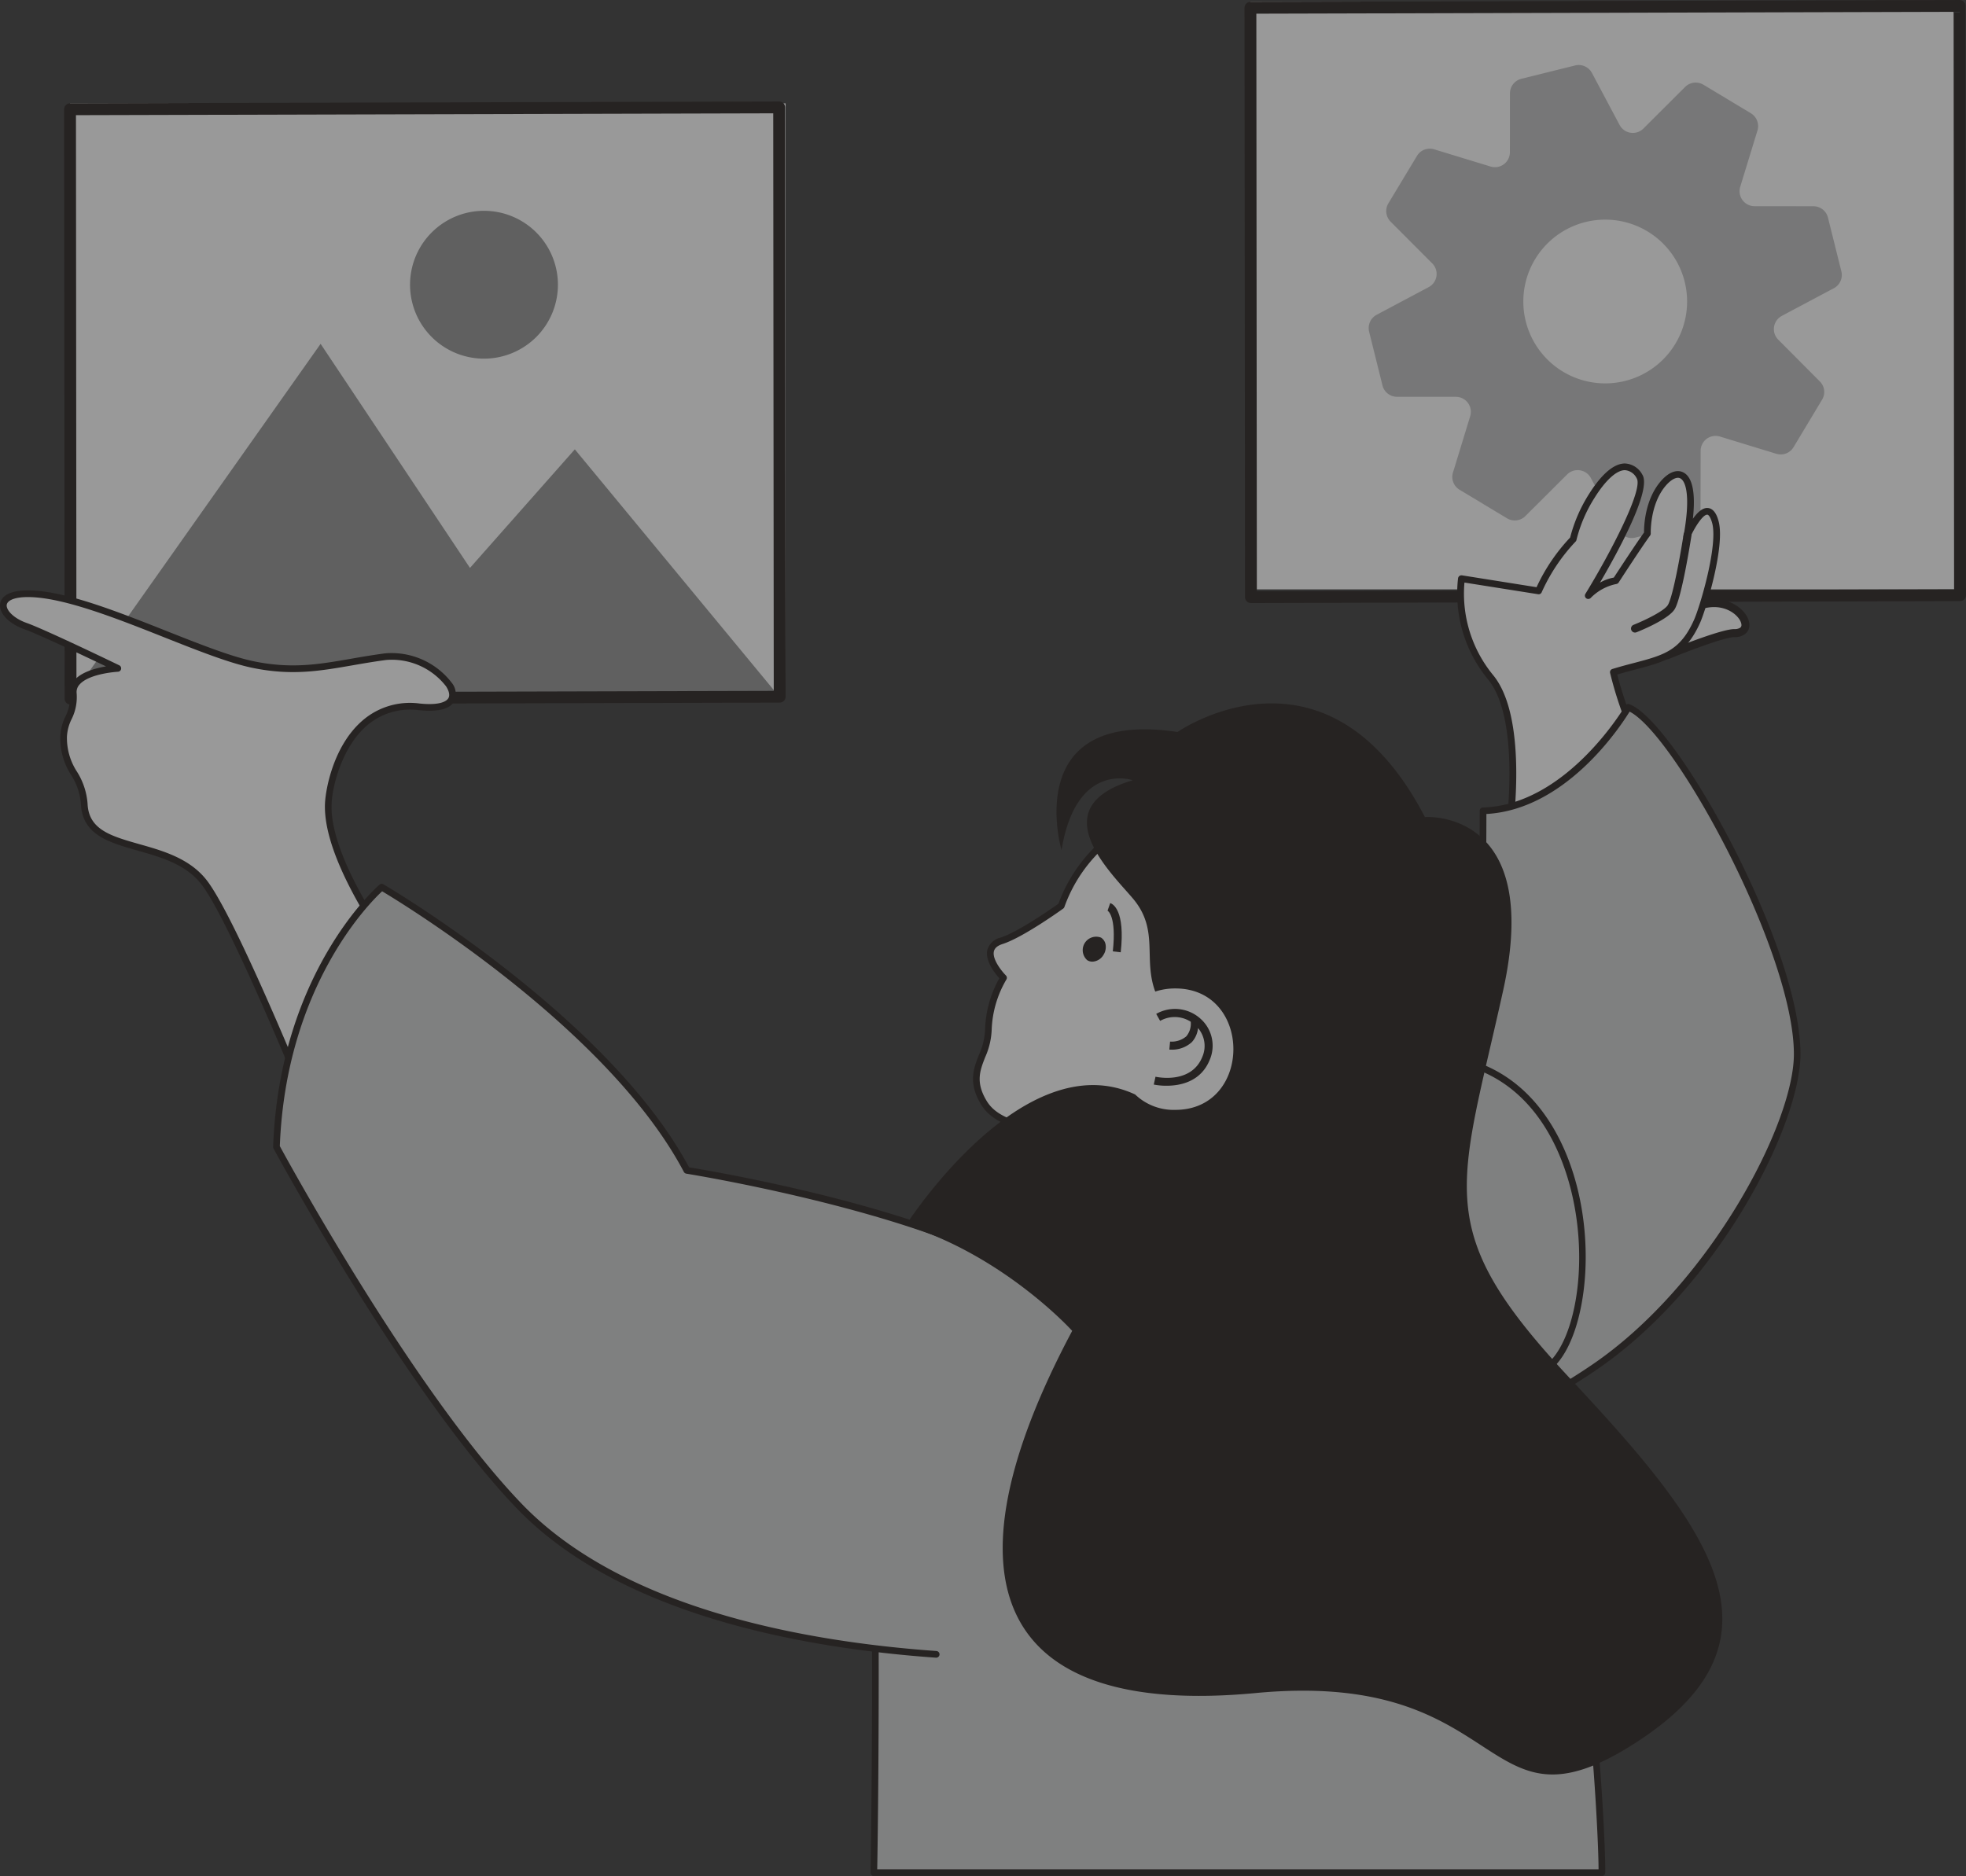 <?xml version="1.0" encoding="UTF-8"?>
<svg xmlns="http://www.w3.org/2000/svg" xmlns:xlink="http://www.w3.org/1999/xlink" width="303.404" height="289.566" viewBox="0 0 303.404 289.566">
  <rect x="0" y="0" width="303.404" height="289.566" fill="#333333" stroke="none"/>
  <defs>
    <clipPath id="clip-path">
      <rect id="長方形_238" data-name="長方形 238" width="303.404" height="289.567" fill="none"></rect>
    </clipPath>
  </defs>
  <g id="pro_top-08" transform="translate(0 0)" opacity="0.5">
    <rect id="長方形_236" data-name="長方形 236" width="108.608" height="90.673" transform="translate(192.965 0.3)" fill="#fff"></rect>
    <rect id="長方形_237" data-name="長方形 237" width="110.439" height="91.589" transform="translate(10.801 15.953)" fill="#fff"></rect>
    <g id="グループ_51" data-name="グループ 51" transform="translate(0 0)">
      <g id="グループ_50" data-name="グループ 50" clip-path="url(#clip-path)">
        <path id="パス_1503" data-name="パス 1503" d="M38.124,93.084a.912.912,0,0,1-.647-.264.935.935,0,0,1-.269-.647L37.126,1.2a.912.912,0,0,1,.91-.91L147.472,0h.01a.9.9,0,0,1,.647.259.933.933,0,0,1,.264.652l.083,90.963a.908.908,0,0,1-.91.91l-109.436.3Zm.833-90.973.078,89.142,107.61-.285-.078-89.147Z" transform="translate(154.929 0.002)" fill="#1a1311"></path>
        <path id="パス_1504" data-name="パス 1504" d="M104.589,40.662l8.029-4.268a2.312,2.312,0,0,0,1.164-2.6l-2.069-8.3a2.308,2.308,0,0,0-2.24-1.754l-9.094-.01a2.314,2.314,0,0,1-2.209-2.985l2.664-8.7a2.315,2.315,0,0,0-1.014-2.654l-7.33-4.413a2.323,2.323,0,0,0-2.824.347l-6.435,6.42a2.312,2.312,0,0,1-3.673-.548L75.289,3.168a2.315,2.315,0,0,0-2.6-1.159l-8.3,2.059a2.321,2.321,0,0,0-1.754,2.24l-.01,9.1a2.307,2.307,0,0,1-2.985,2.2l-8.7-2.654a2.3,2.3,0,0,0-2.654,1.014l-4.413,7.325a2.324,2.324,0,0,0,.347,2.83l6.425,6.44a2.3,2.3,0,0,1-.559,3.663l-8.023,4.268A2.322,2.322,0,0,0,40.9,43.1l2.064,8.3A2.306,2.306,0,0,0,45.2,53.15l9.1.005a2.314,2.314,0,0,1,2.2,2.99l-2.659,8.7A2.307,2.307,0,0,0,54.861,67.5l7.325,4.407a2.307,2.307,0,0,0,2.824-.341l6.44-6.42a2.315,2.315,0,0,1,3.673.543l4.268,8.029a2.314,2.314,0,0,0,2.6,1.164l8.3-2.064a2.309,2.309,0,0,0,1.754-2.23l.016-9.1a2.306,2.306,0,0,1,2.985-2.2l8.7,2.659a2.307,2.307,0,0,0,2.654-1.019l4.407-7.335a2.286,2.286,0,0,0-.347-2.809l-6.42-6.451a2.3,2.3,0,0,1,.554-3.663M77.337,51.081A12.638,12.638,0,1,1,89.975,38.448,12.634,12.634,0,0,1,77.337,51.081" transform="translate(170.389 8.096)" fill="#bcbcbd"></path>
        <path id="パス_1505" data-name="パス 1505" d="M63.813,44.846,40.762,10.259,2.089,65.021,111.607,64.8,79.995,26.544Z" transform="translate(8.716 42.815)" fill="#8d8e8e"></path>
        <path id="パス_1506" data-name="パス 1506" d="M23.743,6.29a11.41,11.41,0,1,0,11.308,11.52A11.406,11.406,0,0,0,23.743,6.29" transform="translate(51.049 26.25)" fill="#8d8e8e"></path>
        <path id="パス_1507" data-name="パス 1507" d="M2.91,96.107a.924.924,0,0,1-.647-.253.957.957,0,0,1-.269-.652L1.912,4.228a.92.92,0,0,1,.91-.916l109.441-.285h.005a.952.952,0,0,1,.647.253.969.969,0,0,1,.264.657l.083,90.973a.917.917,0,0,1-.91.905ZM3.743,5.139l.078,89.142L111.431,94l-.078-89.147Z" transform="translate(7.979 12.638)" fill="#1a1311"></path>
        <path id="パス_1508" data-name="パス 1508" d="M61.242,23.886S47.016,26.793,42.231,40.145c0,0-6.078,4.387-9.2,5.39-4.092,1.319.285,5.716.285,5.716a16.835,16.835,0,0,0-2.333,7.977c0,4.278-3.663,6.384-.7,11.288C33.67,76.144,43.39,72.254,43.39,84.7c0,0,24.225,3.207,39,1.019s8.354-61.828-21.147-61.828" transform="translate(121.548 99.679)" fill="#fff"></path>
        <path id="パス_1509" data-name="パス 1509" d="M70.327,87.4a234.8,234.8,0,0,1-26.589-1.785.514.514,0,0,1-.45-.512c0-7.434-3.481-8.691-7.175-10.025-2.209-.8-4.506-1.635-5.861-3.885-2-3.311-1.138-5.514-.31-7.641a10.455,10.455,0,0,0,.947-3.916,17.1,17.1,0,0,1,2.2-7.9c-.683-.755-2.25-2.721-1.847-4.4a2.745,2.745,0,0,1,2.043-1.878c2.762-.89,8.034-4.594,8.929-5.23,4.878-13.341,19.2-16.4,19.342-16.43l.1-.01c19.218,0,27.955,24.086,29.15,40.272.947,12.865-2.168,21.732-7.93,22.586a88.667,88.667,0,0,1-12.55.76m-26.01-2.757c3.362.419,24.981,2.954,38.41.973,5.1-.755,7.935-9.389,7.046-21.484-1.154-15.788-9.586-39.269-28.053-39.315-.91.2-14.1,3.378-18.587,15.907a.519.519,0,0,1-.181.248c-.253.181-6.182,4.449-9.348,5.468-.781.248-1.226.621-1.35,1.128-.295,1.236,1.236,3.109,1.852,3.73a.515.515,0,0,1,.067.636,16.371,16.371,0,0,0-2.261,7.7A11.393,11.393,0,0,1,30.9,63.934c-.807,2.064-1.5,3.854.228,6.725,1.174,1.94,3.2,2.674,5.344,3.445,3.606,1.309,7.687,2.783,7.842,10.543m0,.46h0Zm-1.671-44.55h0Z" transform="translate(121.133 99.262)" fill="#1a1311"></path>
        <path id="パス_1510" data-name="パス 1510" d="M54.065,18.79c-6.306,3.1-3.994,7.263-3.994,7.263s8.318-3.419,10.356-3.419c4.288,0-.057-6.942-6.363-3.844" transform="translate(207.225 75.088)" fill="#fff"></path>
        <path id="パス_1511" data-name="パス 1511" d="M57.78,17.874a7.832,7.832,0,0,0-3.487.864c-2.457,1.205-3.978,2.721-4.537,4.511a4.948,4.948,0,0,0,.274,3.611.6.6,0,0,0,.533.316.711.711,0,0,0,.233-.041c2.286-.941,8.551-3.378,10.124-3.378a2.6,2.6,0,0,0,1.681-.5,1.683,1.683,0,0,0,.647-1.371c0-1.852-2.385-4.014-5.468-4.014m4.066,4.418a1.562,1.562,0,0,1-.926.222c-1.842,0-7.982,2.411-10.01,3.233a3.754,3.754,0,0,1,.026-2.131c.45-1.448,1.754-2.716,3.9-3.766a6.551,6.551,0,0,1,2.943-.735c2.633,0,4.242,1.8,4.242,2.773a.478.478,0,0,1-.176.4" transform="translate(206.728 74.591)" fill="#1a1311"></path>
        <path id="パス_1512" data-name="パス 1512" d="M78.48,24.706c1.867-10.212-1.267-11.086-3.735-8.091-2.54,3.078-2.349,7.62-2.349,7.62-1.195,1.6-4.878,7.273-4.878,7.273a8.162,8.162,0,0,0-4.252,2.307s9.643-15.736,7.9-18.406c-2.618-4-6.208,1.174-7.356,3.006a22.237,22.237,0,0,0-2.876,6.7A28.439,28.439,0,0,0,55.6,33.087L43.691,31.193a20.294,20.294,0,0,0,4.516,15.245c5.535,6.756,2.685,25.048,2.685,25.048C61.59,75.4,72.955,60.3,72.955,60.3A56.554,56.554,0,0,1,67.14,45.631c6.6-2.012,10.191-1.748,12.933-7.879.869-1.95,3.818-11.67,2.809-15.317-1.314-4.728-4.4,2.271-4.4,2.271" transform="translate(181.844 58.127)" fill="#fff"></path>
        <path id="パス_1513" data-name="パス 1513" d="M55.039,73.075a11.242,11.242,0,0,1-3.9-.688.512.512,0,0,1-.336-.564c.026-.181,2.747-18.142-2.571-24.639a20.847,20.847,0,0,1-4.64-15.623A.552.552,0,0,1,43.8,31.2a.546.546,0,0,1,.4-.1l11.51,1.831a28.506,28.506,0,0,1,5.183-7.666,23.367,23.367,0,0,1,2.9-6.7c1.35-2.147,3.394-4.713,5.535-4.733h.026a3.213,3.213,0,0,1,2.674,1.717c1.505,2.307-3.735,11.9-6.534,16.678a6.593,6.593,0,0,1,2.136-.781c.657-1,3.507-5.37,4.666-6.958-.01-.916.1-4.909,2.468-7.78,1.2-1.459,2.493-2.012,3.533-1.526,1.464.673,1.981,3.145,1.536,7.191.662-.936,1.474-1.738,2.307-1.666,1.117.083,1.526,1.536,1.655,2.017,1.066,3.833-1.986,13.771-2.835,15.664-2.328,5.23-5.359,6.027-9.927,7.232-.885.233-1.836.486-2.871.791a59.424,59.424,0,0,0,5.659,14.055.509.509,0,0,1-.036.564c-.419.554-9.187,12.048-18.747,12.048m-3.15-1.526C61.2,74.57,71.2,62.6,72.756,60.665a57.4,57.4,0,0,1-5.7-14.51.513.513,0,0,1,.352-.6c1.21-.372,2.333-.667,3.362-.936,4.588-1.21,7.118-1.878,9.244-6.653.921-2.054,3.74-11.541,2.788-14.971-.259-.905-.548-1.247-.74-1.262h-.026c-.641,0-1.888,1.847-2.659,3.6a.525.525,0,0,1-.631.285.5.5,0,0,1-.357-.585c1.081-5.9.435-8.473-.528-8.918-.554-.264-1.443.212-2.3,1.247-2.38,2.887-2.23,7.227-2.23,7.273a.567.567,0,0,1-.1.326c-1.174,1.573-4.826,7.191-4.857,7.253a.542.542,0,0,1-.383.228,7.686,7.686,0,0,0-3.926,2.147.529.529,0,0,1-.693.052.515.515,0,0,1-.124-.683c3.932-6.415,8.986-16.192,7.91-17.847a2.23,2.23,0,0,0-1.805-1.247h-.016c-1.288.01-2.985,1.562-4.661,4.242a22,22,0,0,0-2.809,6.528.474.474,0,0,1-.155.274A28.132,28.132,0,0,0,56.5,33.713a.5.5,0,0,1-.559.3l-11.36-1.8a19.8,19.8,0,0,0,4.449,14.314c5.2,6.358,3.264,22.146,2.861,25.022" transform="translate(181.421 57.707)" fill="#1a1311"></path>
        <path id="パス_1514" data-name="パス 1514" d="M57.45,15.854a.6.6,0,0,0-.7.522c-.388,2.53-1.588,9.42-2.405,10.858-.512.916-3.518,2.374-5.292,3.083a.617.617,0,1,0,.45,1.148c.833-.331,5.023-2.064,5.908-3.611,1.076-1.909,2.4-10.341,2.555-11.293a.627.627,0,0,0-.517-.709" transform="translate(203.069 66.12)" fill="#1a1311"></path>
        <path id="パス_1515" data-name="パス 1515" d="M101.868,21.106S92.851,36.687,79.458,37.07c0,15.83-.641,31.618.921,34.158,0,0-27.743,33.247-44.576,51.415,0,0,19.88,28.167,60.773.367,18.24-12.4,31.364-37.256,31.364-48.373,0-16.368-19.006-50.908-26.072-53.531" transform="translate(149.408 88.078)" fill="#cccdcd"></path>
        <path id="パス_1516" data-name="パス 1516" d="M63.415,136.128A35.1,35.1,0,0,1,35.8,123.361a.515.515,0,0,1,.047-.647C51.692,105.6,77.547,74.729,80.186,71.579c-1.035-2.462-1.014-10.5-.895-23.061.036-3.559.072-7.289.072-11.029a.508.508,0,0,1,.5-.512c12.953-.378,21.887-15.555,21.975-15.711a.522.522,0,0,1,.631-.228c7.118,2.643,26.4,37.21,26.4,54.017,0,10.874-12.591,35.885-31.587,48.8-13.522,9.2-24.81,12.276-33.873,12.276M36.9,123.092c2.442,3.047,22.275,25.431,59.8-.093,18.075-12.286,31.152-37.163,31.152-47.944,0-15.742-18.287-49.268-25.353-52.874-1.526,2.483-9.891,15.121-22.1,15.8,0,3.575-.036,7.144-.067,10.543-.1,10.822-.2,21.034.91,22.855a.514.514,0,0,1-.041.6c-.274.331-27.614,33.071-44.3,51.11" transform="translate(148.991 87.66)" fill="#1a1311"></path>
        <path id="パス_1517" data-name="パス 1517" d="M131.063,78.737c8.349-8.892,6.808-47.2-19.968-47.2,0,0-7.91,11.107-10.315,11.9-18.592,6.146-33.087,2.3-43.236,3.28-12.5,1.211-9.244,8.97-9.244,8.97S25,63.29,26.071,94.908c.548,16.492.393,48.663.135,62.532H138.564c.078-4.175-1.154-25.943-2.457-29.4-6.373-16.864-5.044-49.3-5.044-49.3" transform="translate(108.646 131.612)" fill="#cccdcd"></path>
        <path id="パス_1518" data-name="パス 1518" d="M138.981,158.373H26.622a.526.526,0,0,1-.367-.155.516.516,0,0,1-.145-.367c.253-13.378.424-45.7-.14-62.506C24.993,66.267,44.7,57.147,48.07,55.8a6.309,6.309,0,0,1,.569-4.9c1.423-2.374,4.542-3.818,9.275-4.273a77.694,77.694,0,0,1,10.848.041c8.732.4,19.58.9,32.275-3.3,1.65-.548,6.911-7.3,10.056-11.717a.508.508,0,0,1,.419-.217c12.617,0,18.783,8.137,21.742,14.966,5.225,12.084,3.611,27.526-1.262,32.963-.093,2.68-.993,33,5.008,48.911,1.355,3.569,2.576,25.2,2.5,29.59a.517.517,0,0,1-.517.507M27.15,157.339H138.469c-.01-5.225-1.195-25.431-2.431-28.7-6.332-16.771-5.085-49.18-5.075-49.5a.533.533,0,0,1,.14-.336c4.759-5.07,6.321-20.149,1.2-31.99-2.809-6.492-8.649-14.221-20.527-14.34-1.329,1.862-8.034,11.1-10.413,11.877C88.476,48.606,77.509,48.115,68.715,47.7a78.863,78.863,0,0,0-10.7-.047c-4.392.424-7.247,1.7-8.489,3.771a5.391,5.391,0,0,0-.331,4.485.546.546,0,0,1-.005.414.509.509,0,0,1-.31.274c-.233.078-22.917,7.873-21.877,38.71.554,16.605.393,48.342.145,62.03" transform="translate(108.229 131.19)" fill="#1a1311"></path>
        <path id="パス_1519" data-name="パス 1519" d="M73.183,61.509C60.68,56.895,52.8,49.958,46.475,44.371,40.965,39.524,37,36.027,32.559,36.585l.155,1.226c3.88-.507,7.692,2.861,12.953,7.5,6.068,5.349,14.376,12.674,27.091,17.366a43.5,43.5,0,0,0,14.966,3.016c12.193,0,16.59-7.361,16.647-7.465L103.3,57.6c-.062.129-7.4,12.281-30.117,3.906" transform="translate(135.87 152.43)" fill="#1a1311"></path>
        <path id="パス_1520" data-name="パス 1520" d="M50.255,50.164c.155-3.968,3.2-16.093,14.019-14.981s2.426-8.753-5.2-7.744S46.551,30.269,38.7,28.67C30.121,26.916,13.738,18.076,4.442,17.724-1.8,17.5-.586,21.262,3.522,22.711c2.783.983,14.252,6.528,14.252,6.528s-7.1.372-6.885,3.8S9.522,36.9,9.4,39.746c-.191,4.806,2.99,6.115,3.187,10.444.367,8.1,13.238,4.909,18.664,12.307s19.678,43.381,19.678,43.381l21.189-17.65S49.727,63.19,50.255,50.164" transform="translate(0.415 73.924)" fill="#fff"></path>
        <path id="パス_1521" data-name="パス 1521" d="M51.348,106.8a.481.481,0,0,1-.124-.016.514.514,0,0,1-.357-.31c-.14-.362-14.3-36-19.616-43.262-2.4-3.269-6.27-4.366-10.02-5.432-4.387-1.247-8.53-2.416-8.742-7.159A9.659,9.659,0,0,0,10.968,46.1a10.369,10.369,0,0,1-1.661-5.959,7.673,7.673,0,0,1,.786-3.047,6.7,6.7,0,0,0,.693-3.606,2.738,2.738,0,0,1,.735-2.049c1.1-1.242,3.28-1.821,4.842-2.09-3.254-1.552-10.5-4.992-12.6-5.732-2.442-.864-4.014-2.545-3.735-4,.145-.766.905-2,4.283-2,.176,0,.362,0,.559.01,5.556.207,13.346,3.3,20.878,6.28,5.126,2.033,9.968,3.952,13.465,4.666,5.815,1.195,10.051.455,14.96-.4,1.645-.29,3.352-.579,5.24-.833a11.687,11.687,0,0,1,10.289,4.521,2.738,2.738,0,0,1,.362,2.954c-.709,1.159-2.555,1.588-5.432,1.293a10.218,10.218,0,0,0-8.034,2.4c-3.725,3.228-5.3,9.13-5.421,12.089C50.676,63.267,72.7,88.051,72.92,88.3a.539.539,0,0,1,.129.383.529.529,0,0,1-.186.362l-21.189,17.64a.5.5,0,0,1-.326.119M4.315,18.65c-2.24,0-3.156.579-3.269,1.164-.15.786.983,2.09,3.062,2.83,2.778.973,13.838,6.316,14.309,6.544a.524.524,0,0,1-.2.988c-.041,0-4.407.248-5.923,1.955a1.71,1.71,0,0,0-.471,1.293,7.6,7.6,0,0,1-.781,4.087,6.827,6.827,0,0,0-.709,2.669A9.5,9.5,0,0,0,11.878,45.6a10.725,10.725,0,0,1,1.64,4.976c.181,3.994,3.631,4.971,7.992,6.213,3.74,1.055,7.972,2.261,10.579,5.815,5.054,6.9,17.444,37.737,19.477,42.828L71.792,88.589C68.823,85.2,49.662,62.895,50.153,50.557c.088-2.25,1.3-8.949,5.768-12.829a11.184,11.184,0,0,1,8.82-2.649c3.378.352,4.221-.45,4.444-.8.362-.595-.062-1.417-.347-1.852a10.579,10.579,0,0,0-9.286-4.061c-1.862.248-3.564.543-5.2.828-5.008.869-9.337,1.619-15.338.393-3.585-.729-8.473-2.664-13.652-4.718-7.1-2.819-15.152-6.011-20.527-6.208-.186-.01-.357-.01-.522-.01M50.671,50.578h0Z" transform="translate(-0.001 73.51)" fill="#1a1311"></path>
        <path id="パス_1522" data-name="パス 1522" d="M33.455,26.946l-.414,1.169c.016.005,1.417.781.812,6.285l1.221.14c.714-6.508-1.226-7.47-1.619-7.594" transform="translate(137.882 112.449)" fill="#1a1311"></path>
        <path id="パス_1523" data-name="パス 1523" d="M41.636,31.62a5.877,5.877,0,0,0-6.839-.75l.605,1.081a4.559,4.559,0,0,1,4.723.134,3.026,3.026,0,0,1-.688,2.255,3.5,3.5,0,0,1-2.5.807l-.114,1.231c.016,0,.14.016.331.016a4.53,4.53,0,0,0,3.14-1.164,3.788,3.788,0,0,0,.957-2.167,4.245,4.245,0,0,1,.647,4.48c-1.733,4.211-6.989,3.078-7.211,3.026L34.42,41.78a9.969,9.969,0,0,0,1.971.181c2.09,0,5.256-.595,6.642-3.942a5.557,5.557,0,0,0-1.4-6.4" transform="translate(143.636 125.627)" fill="#1a1311"></path>
        <path id="パス_1524" data-name="パス 1524" d="M35.163,28.148a2.074,2.074,0,0,0-2.136,3.481,1.482,1.482,0,0,0,.791.228,2.094,2.094,0,0,0,1.723-1.06,2.246,2.246,0,0,0,.305-1.655,1.59,1.59,0,0,0-.683-.993" transform="translate(134.761 116.58)" fill="#1a1311"></path>
        <path id="パス_1525" data-name="パス 1525" d="M71.586,70.183c-12.41-23.537-47.1-43.712-47.1-43.712S9.235,39.347,8.247,66.567c0,0,20.1,37.339,37.453,55.424,17.371,18.085,49.92,21.872,64.358,22.9L129.234,90.57C118.05,77.565,71.586,70.183,71.586,70.183" transform="translate(34.415 110.467)" fill="#cccdcd"></path>
        <path id="パス_1526" data-name="パス 1526" d="M110.477,145.825h-.036c-20.837-1.479-48.973-6.684-64.7-23.056C28.536,104.839,8.412,67.6,8.206,67.231a.53.53,0,0,1-.057-.264C9.132,39.834,24.413,26.622,24.573,26.5a.5.5,0,0,1,.59-.057c.347.2,34.737,20.392,47.178,43.692,4.1.667,46.837,7.884,57.7,20.521a.517.517,0,1,1-.781.678C118.329,78.617,72.388,71.188,71.922,71.116a.531.531,0,0,1-.383-.269c-11.557-21.923-43.024-41.2-46.568-43.319C22.933,29.421,10.13,42.3,9.183,66.863c1.293,2.38,20.692,37.877,37.308,55.186,15.493,16.14,43.371,21.277,64.016,22.746a.515.515,0,0,1-.031,1.029" transform="translate(34.001 110.046)" fill="#1a1311"></path>
        <path id="パス_1527" data-name="パス 1527" d="M119.2,65.328c6.228-28.183-12.069-26.8-12.069-26.8C91.986,9.325,68.956,25.4,68.956,25.4c-24.375-3.647-17.9,18.24-17.9,18.24C53.312,29.81,62.034,32.852,62.034,32.852c-14.086,4.185-3.306,14.283.041,18.261,4.082,4.842,1.542,9.229,3.44,14.355a9.858,9.858,0,0,1,3.1-.481c11.955,0,11.939,18.742,0,18.742a8.577,8.577,0,0,1-6.2-2.374c-17.335-8.075-35.394,20.185-35.394,20.185,15.255,4.77,25.679,16.3,25.679,16.3-20.723,38.948-11.484,59.671,28.312,55.905s34.406,23.444,58.864,7.532,11.189-33.076-10.367-56.112S112.394,96.185,119.2,65.328" transform="translate(112.768 87.584)" fill="#1a1311"></path>
      </g>
    </g>
  </g>
</svg>
